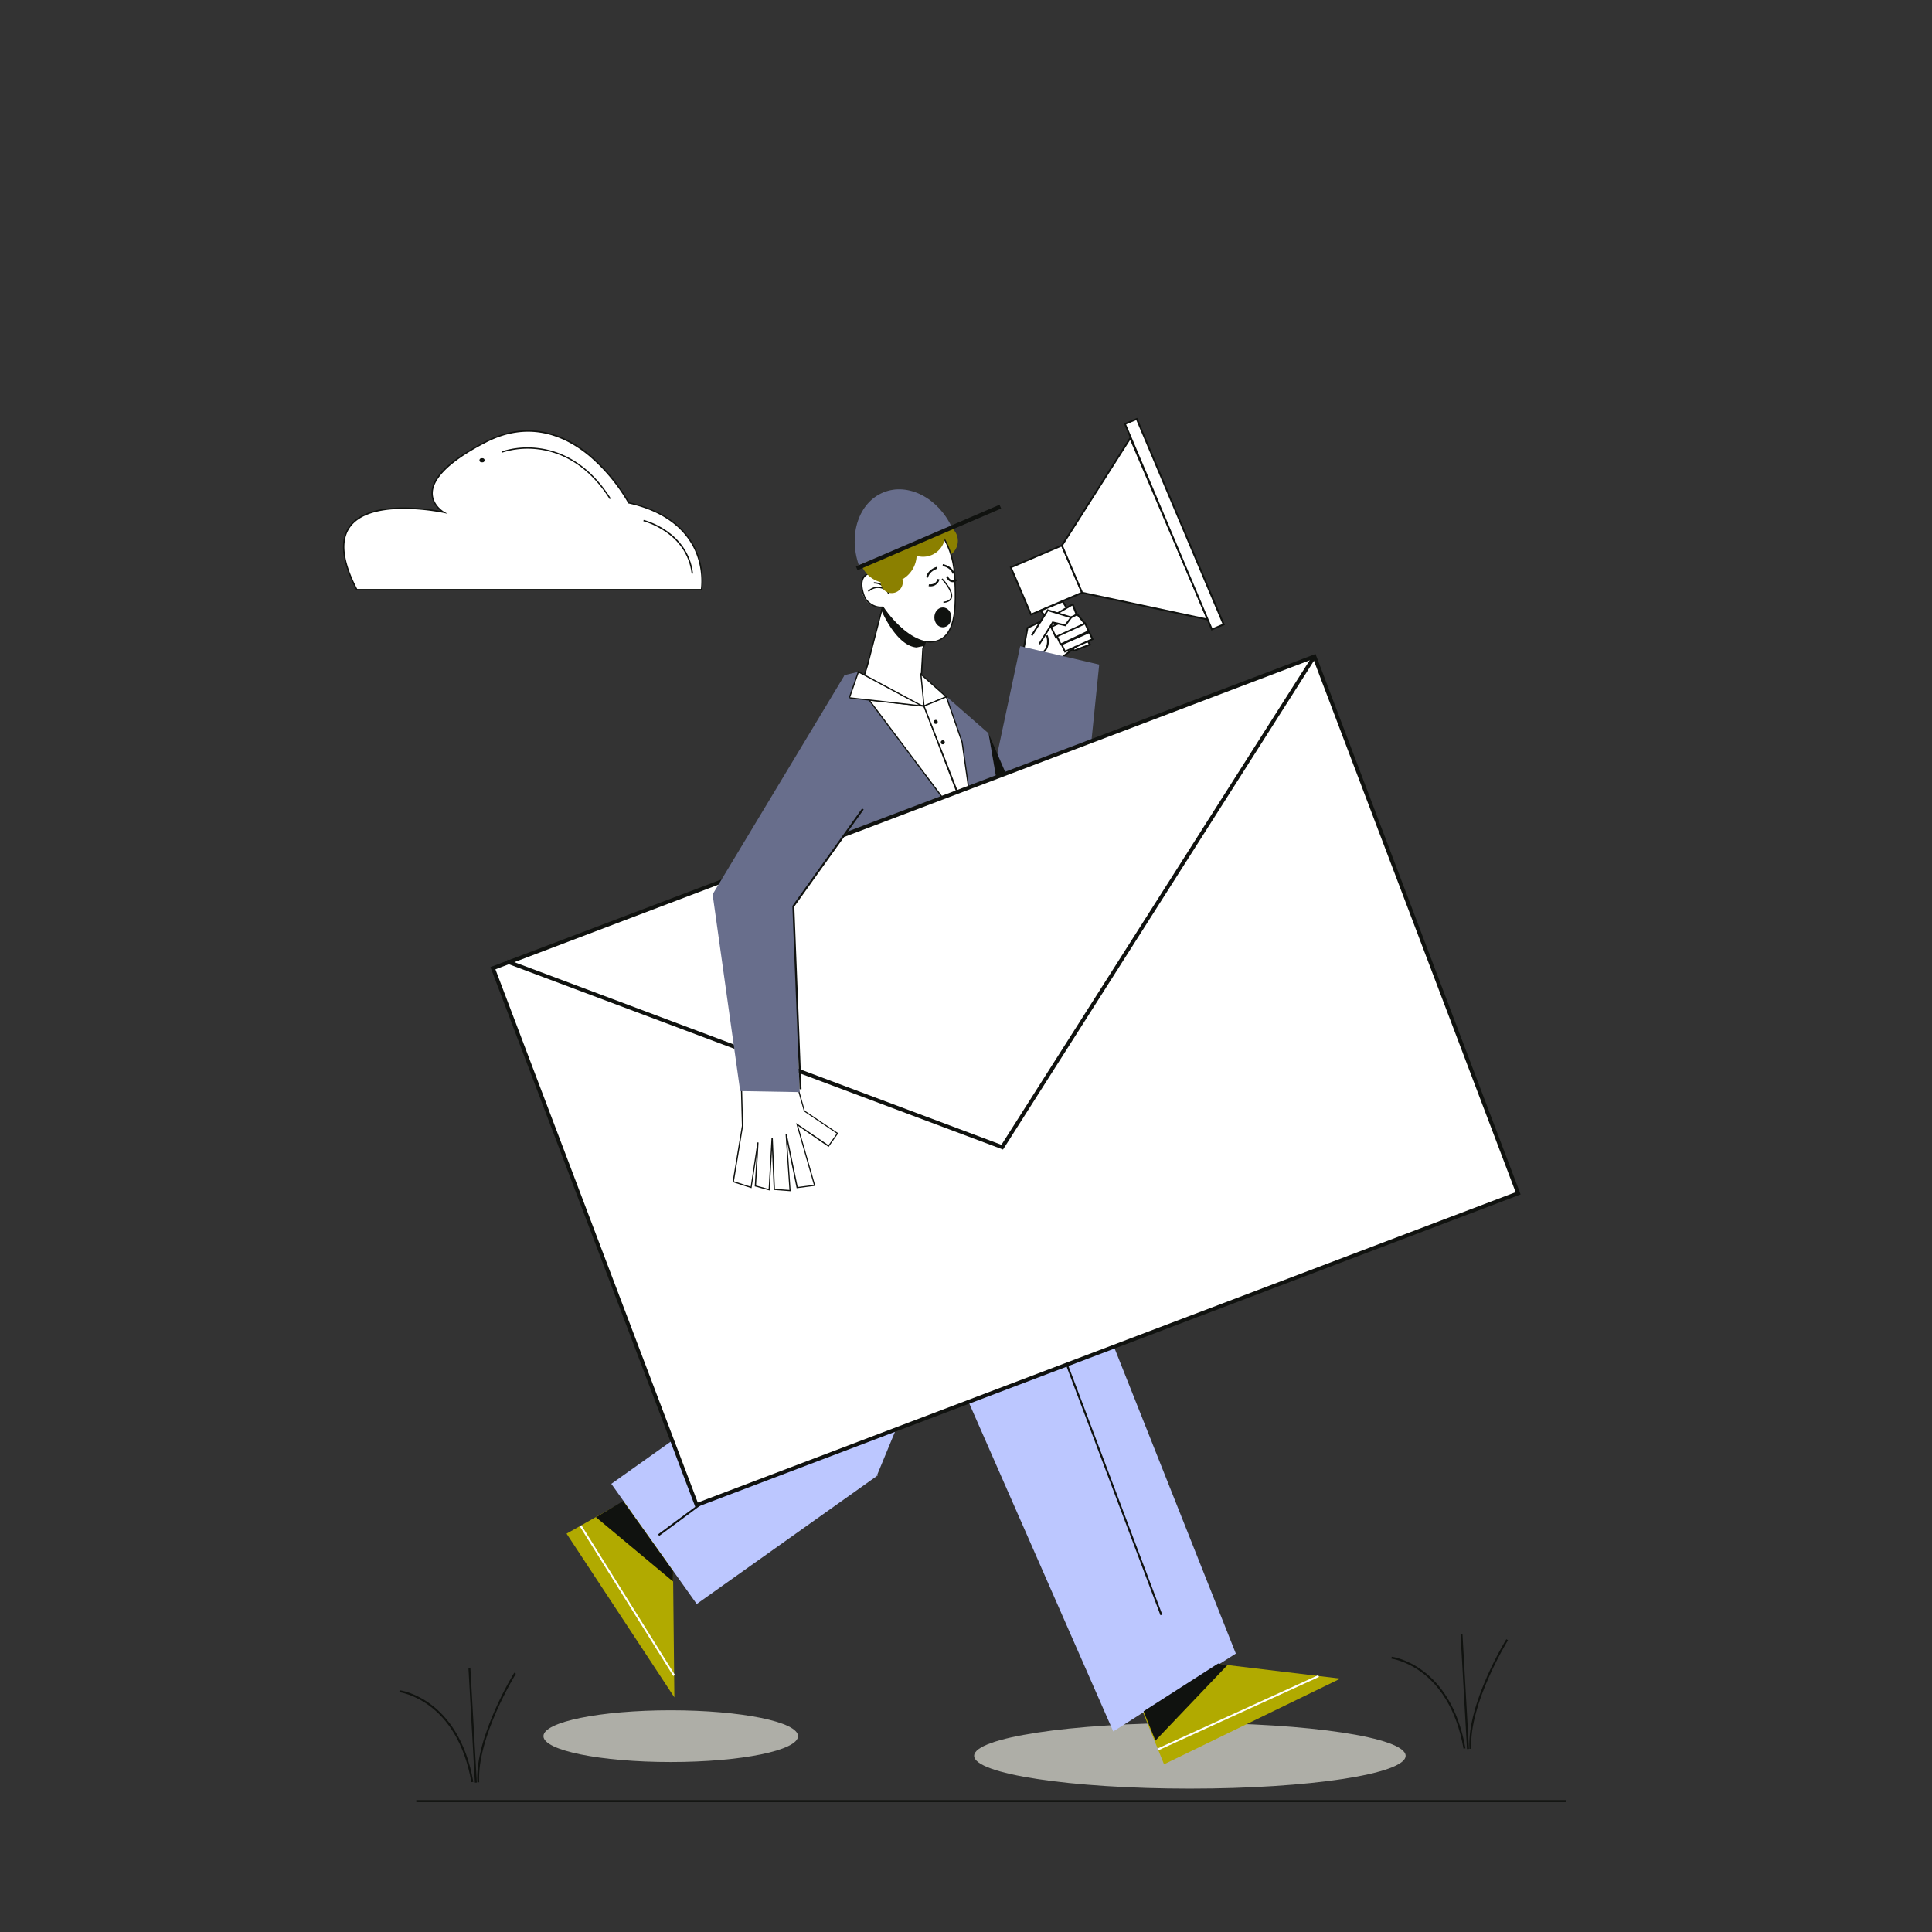 <svg xmlns="http://www.w3.org/2000/svg" viewBox="0 0 1000 1000"><rect x="0" y="0" width="1000" height="1000" fill="#333333" stroke="none"/><title>Artboard 27</title><g id="Capa_1" data-name="Capa 1"><polygon points="530.13 336.29 531.84 324.97 538.45 321.86 544.77 320.23 563.02 331.97 564.15 333.64 556.23 336.69 555.12 335.97 547.7 341.66 537.38 344.34 530.13 336.29" fill="#fff"/><rect x="527.26" y="286.93" width="28.77" height="26.56" transform="translate(-74.41 237.12) rotate(-23.15)" fill="#fff"/><path d="M533.4,318.67l-10.79-25.25,27.28-11.66L560.69,307Zm-9.61-24.77,10.09,23.59,25.62-11-10.08-23.59Z" fill="#10120f"/><polygon points="549.65 282.35 585.01 226.77 625.17 320.68 560.1 306.77 549.65 282.35" fill="#fff"/><path d="M625.92,321.3l-66.15-14.14-10.62-24.85.12-.2,35.82-56.3Zm-65.5-14.92,64,13.68-39.47-92.33-34.78,54.66Z" fill="#10120f"/><rect x="604.52" y="213.59" width="6.61" height="115.46" transform="translate(-57.68 258.2) rotate(-22.93)" fill="#fff"/><path d="M627,326.37l-.17-.41L581.71,219.2l6.92-2.92.17.41L634,323.45ZM582.88,219.68l44.63,105.51,5.26-2.22L588.15,217.45Z" fill="#10120f"/><polygon points="538.58 316.03 555.99 336.74 564.15 333.64 550.01 311.31 538.58 316.03" fill="#fff"/><path d="M555.85,337.27l-18-21.42,12.35-5.09,14.64,23.11Zm-16.53-21.06,16.81,20,7.35-2.79-13.65-21.54Z" fill="#10120f"/><polygon points="543.21 319.82 555.24 312.82 557.26 318.16 544.37 324.6 543.21 319.82" fill="#fff"/><path d="M544.07,325.25l-1.37-5.65,12.77-7.43,2.36,6.21Zm-.34-5.21.95,3.9,12-6-1.7-4.46Z" fill="#10120f"/><polygon points="544.02 324.54 557.61 318.01 561.62 322.89 546.67 330.14 544.02 324.54" fill="#fff"/><path d="M546.46,330.74l-3-6.41,14.31-6.88,4.59,5.6Zm-1.84-6,2.26,4.78,14-6.79-3.42-4.17Z" fill="#10120f"/><polygon points="547.1 329.36 561.68 322.68 563.5 326.68 548.97 333.55 547.1 329.36" fill="#fff"/><path d="M548.75,334.16l-2.24-5,15.39-7.06,2.2,4.82Zm-1.06-4.58,1.5,3.37,13.72-6.49-1.45-3.19Z" fill="#10120f"/><polygon points="549.47 333.52 563.78 327.25 565.48 330.8 551.21 337.25 549.47 333.52" fill="#fff"/><path d="M551,337.84l-2.12-4.55L564,326.66l2.09,4.37Zm-.92-4.09,1.36,2.91,13.45-6.08-1.31-2.75Z" fill="#10120f"/><polyline points="534.04 328.9 542.31 315.85 554.45 319.56 551.39 323.66 544.91 322.16 537.96 333.36" fill="#fff"/><polygon points="538.34 333.59 537.58 333.12 544.7 321.65 551.21 323.15 553.7 319.81 542.5 316.38 534.42 329.15 533.66 328.67 542.11 315.31 555.19 319.32 551.58 324.17 545.12 322.67 538.34 333.59" fill="#10120f"/><polygon points="530.26 336.05 529.38 335.89 531.43 324.67 538.65 321.18 539.04 321.99 532.24 325.28 530.26 336.05" fill="#10120f"/><polygon points="536.9 344.71 536.7 343.83 547.63 341.31 556.68 334.29 557.23 335 547.93 342.16 536.9 344.71" fill="#10120f"/><path d="M535.82,340.1l-.24-.87c2.85-.77,4.78-2.14,5.72-4.05a8.31,8.31,0,0,0,.13-6.14l.83-.34a9,9,0,0,1-.15,6.87C541.05,337.73,538.93,339.25,535.82,340.1Z" fill="#10120f"/><polygon points="568.94 343.98 568.9 344.38 556.38 467.34 525.31 463.45 525.26 463.11 515.38 394.05 515.39 393.97 528.05 334.46 568.94 343.98" fill="#686e8c"/><polygon points="511.63 379.54 526.12 463.47 549.11 466.35 511.63 379.54" fill="#10120f"/><circle cx="487.19" cy="279.94" r="8.6" fill="#8b8000"/><ellipse cx="615.88" cy="908.8" rx="111.67" ry="16.99" fill="#aeaea7"/><polygon points="328.15 774.06 293.25 793.81 349.05 878.55 348.27 803.75 328.15 774.06" fill="#b1aa00"/><rect x="324.22" y="782.76" width="1" height="91.4" transform="translate(-389.59 297.84) rotate(-31.99)" fill="#fff"/><polygon points="587.45 876.03 602.5 913.19 693.76 868.85 619.49 859.92 587.45 876.03" fill="#b1aa00"/><path d="M447.55,603.13,576.22,896.19l63.45-40.3L532.28,585.59S451.12,573.57,447.55,603.13Z" fill="#bcc7ff"/><path d="M519.73,604.28l-65.66,159-.33.79,0,0-93.12,66.16-44.2-62.2L386.84,718,446.66,558C469.78,539.2,519.73,604.28,519.73,604.28Z" fill="#bcc7ff"/><polygon points="453.74 764.09 453.73 764.11 453.7 764.12 453.74 764.09" fill="#bcc7ff"/><rect x="595.24" y="885.98" width="91.4" height="1" transform="translate(-310.39 346.47) rotate(-24.55)" fill="#fff"/><rect x="562.04" y="624.45" width="1" height="218.47" transform="translate(-222.85 245.93) rotate(-20.68)" fill="#10120f"/><polygon points="509.74 622.34 485.37 689.6 499.95 719.72 509.74 622.34" fill="#10120f"/><polygon points="454.33 763.67 453.74 764.09 454.07 763.3 454.33 763.67" fill="#bcc7ff"/><polygon points="341.21 794.98 340.61 794.17 423.35 732.97 463.01 607.47 463.97 607.77 424.21 733.58 424.08 733.68 341.21 794.98" fill="#10120f"/><polygon points="308.49 785.32 348.32 818.54 348.37 813.09 322.58 776.9 308.49 785.32" fill="#10120f"/><polygon points="591.9 885.76 598.05 900.93 635.15 862.02 630.51 861.03 591.9 885.76" fill="#10120f"/><polygon points="544.06 595.86 489.53 594.39 404.53 591.94 406.04 450.16 406.31 447.46 447.58 349.56 450.12 340.21 449.9 340.25 456.89 313.33 479.8 331.49 478.02 334.96 478.01 334.96 477.72 335.56 476.76 349.16 476.97 349.16 511.07 379.99 544.06 595.86" fill="#fff"/><polygon points="483.64 367.38 477.15 351.73 478.06 335.64 480.47 329.98 479.82 329.71 477.37 335.54 476.61 348.87 476.79 352.32 482.44 366.33 445.6 356.52 449.37 344.23 457.11 314.33 456.43 314.16 448.69 344.04 444.71 357.01 483.64 367.38" fill="#10120f"/><path d="M494.11,297.7c1.06,18.19.57,33.83-12.3,34.58s-32.11-22-33.17-40.21,7.37-25.19,20.24-25.94S493,279.51,494.11,297.7Z" fill="#fff"/><path d="M460.56,319.48c-7.16-8.6-11.73-18.84-12.23-27.39-.51-8.72,1.16-15.36,5-19.73,3.42-3.94,8.66-6.14,15.56-6.54,6.35-.39,12.47,2.75,17.3,8.8s7.74,14.2,8.26,23.06c1,17.23.87,34.12-12.59,34.91l-.65,0C475.1,332.61,467.45,327.76,460.56,319.48Zm8.33-53c-6.72.39-11.81,2.52-15.12,6.33-3.7,4.25-5.32,10.73-4.82,19.29s5,18.52,12.09,27c6.9,8.3,14.89,13.23,20.75,12.89,12.88-.75,13-17.33,12-34.25-.52-8.73-3.4-16.8-8.13-22.71-4.45-5.58-10-8.6-15.81-8.6Z" fill="#10120f"/><path d="M488.35,312.09c2.36-.26,3.81-1.1,4.32-2.5,1.34-3.71-4.58-9.94-4.83-10.2l-.47.45c.06.06,5.89,6.2,4.69,9.52-.42,1.15-1.69,1.85-3.78,2.08Z" fill="#10120f"/><path d="M456.77,314.25h0c-5.5.32-10.17-3.06-10.5-8.56l-.29-2.2c-.32-5.5,4.12-8.91,9.62-9.23h0a10,10,0,0,1,10.58,9.41h0A10.06,10.06,0,0,1,456.77,314.25Z" fill="#fff"/><path d="M460.29,307.21l-.66.24a9.23,9.23,0,0,0-.77-1.64c-5.33-3.52-9,.37-9.14.54l-.52-.48a7.54,7.54,0,0,1,8.67-1.43,7.3,7.3,0,0,0-5.55-2.4l0-.71A8.4,8.4,0,0,1,460.29,307.21Z" fill="#10120f"/><path d="M480.35,299c.72-3.47,4.7-4.59,4.74-4.6l-.27-1c-.18,0-4.61,1.3-5.45,5.37Z" fill="#10120f"/><path d="M493.07,297l.95-.31c-1.31-3.94-5.85-4.67-6-4.7l-.15,1S492,293.61,493.07,297Z" fill="#10120f"/><path d="M456,314.63l.84,0-.06-.7c-5.7.46-8.67-4.42-8.7-4.47s-3-6.4-1-10.1a5.45,5.45,0,0,1,4.45-2.57l-.08-.7c-2.4.29-4.07,1.27-5,2.93-2.21,4,.85,10.5,1,10.77C447.46,309.84,450.35,314.63,456,314.63Z" fill="#10120f"/><polygon points="553.83 624 527.66 595.42 395.68 657.22 406.31 447.46 437.16 349.45 444.31 347.72 505.27 436.02 497.98 384.13 476.65 348.97 511.63 379.54 553.83 624" fill="#686e8c"/><path d="M456,315.43s7.64,18.74,18.36,19.7l3.94-.8.73-2.14A25.06,25.06,0,0,1,467,325.34s-8.45-7.4-9.74-10.89Z" fill="#10120f"/><polygon points="476.65 348.97 478.24 365.42 489.83 360.68 476.65 348.97" fill="#fff"/><path d="M476.27,348.21l14.14,12.57L478,365.87Zm.77,1.52L478.51,365l10.74-4.4Z" fill="#10120f"/><polygon points="478.24 365.42 505.27 436.02 449.85 362.32 478.24 365.42" fill="#fff"/><path d="M449.17,361.94l29.29,3.2L506.36,438Zm1.36.77,53.66,71.35L478,365.71Z" fill="#10120f"/><polygon points="489.83 360.68 478.24 365.42 505.18 434.5 497.98 384.13 489.83 360.68" fill="#fff"/><path d="M477.84,365.25l12.18-5,8.27,23.82,7.58,53Zm.8.35,25.85,66.27-6.8-47.64-8.05-23.14Z" fill="#10120f"/><circle cx="484.34" cy="373.65" r="1.04" fill="#10120f"/><circle cx="488" cy="384.22" r="1.04" fill="#10120f"/><rect x="516.34" y="442.14" width="1" height="150.2" transform="translate(-67.59 77.81) rotate(-8.08)" fill="#10120f"/><rect x="215.48" y="931.75" width="595.32" height="1" fill="#10120f"/><path d="M184.68,305.18H363.1s6.06-35.2-37.63-44.91c0,0-29.13-54.62-74-31.56s-21.84,36.41-21.84,36.41S155.55,249.34,184.68,305.18Z" fill="#fff"/><path d="M363.39,305.53H184.47l-.1-.19c-7.75-14.86-8.91-26-3.43-33.26,10.22-13.44,39.86-8.95,47.14-7.61-1.83-1.5-4.88-4.71-4.76-9.43.21-8.26,9.61-17.22,28-26.64,23.37-12,42.4-2.73,54.25,7.17A93.93,93.93,0,0,1,325.7,260c12.52,2.81,28.75,9.65,35.3,26.27a39.21,39.21,0,0,1,2.44,19Zm-178.5-.71h177.9a39.06,39.06,0,0,0-2.46-18.36c-3.57-9-12.54-20.87-34.94-25.85l-.15,0-.08-.15a93.25,93.25,0,0,0-20.11-24.33c-11.68-9.75-30.44-18.89-53.45-7.08-22.54,11.58-27.43,20.55-27.58,26-.16,6.26,5.69,9.72,5.74,9.76l1.92,1.11-2.17-.46a112.35,112.35,0,0,0-19.83-2.05H209c-17,0-24.29,4.92-27.45,9.09C176.23,279.45,177.37,290.32,184.89,304.82Z" fill="#10120f"/><path d="M315.55,258.33c-11.87-18.78-26.35-24.32-36.4-25.66A43.51,43.51,0,0,0,260,234.26l-.25-.66A44.18,44.18,0,0,1,279.24,232c10.2,1.36,24.89,7,36.91,26Z" fill="#10120f"/><path d="M358,296.93c-2.63-21.56-24.8-27.09-25-27.14l.16-.69c.23,0,22.87,5.69,25.56,27.74Z" fill="#10120f"/><path d="M249.67,237.18h-.54a1.06,1.06,0,0,0,0,2.11h.54a1.06,1.06,0,1,0,0-2.11Z" fill="#10120f"/><path d="M244,922.45c-7.52-42.63-37-46.55-37.29-46.58l.12-1c.3,0,30.5,4,38.16,47.4Z" fill="#10120f"/><path d="M247.07,922.55c-1.33-23.61,18.9-56.43,19.11-56.76l.85.53c-.21.32-20.27,32.88-19,56.17Z" fill="#10120f"/><rect x="244.07" y="863.18" width="1" height="59.56" transform="translate(-49.71 15.13) rotate(-3.22)" fill="#10120f"/><path d="M757.52,905.11c-7.52-42.63-37-46.55-37.29-46.58l.11-1c.31,0,30.51,4,38.16,47.4Z" fill="#10120f"/><path d="M760.58,905.2c-1.33-23.6,18.9-56.42,19.1-56.75l.85.52c-.2.33-20.27,32.89-19,56.18Z" fill="#10120f"/><rect x="757.58" y="845.83" width="1" height="59.56" transform="translate(-47.92 43.9) rotate(-3.22)" fill="#10120f"/><ellipse cx="347.17" cy="898.63" rx="65.88" ry="13.39" fill="#aeaea7"/><rect x="293.07" y="410.8" width="454.78" height="297.2" transform="translate(-164.61 221.05) rotate(-20.78)" fill="#fff"/><path d="M360,780.3l-.35-.94-105.8-278.8.93-.35L680.91,338.5l.35.93,105.81,278.8-.94.36ZM256.43,501.72l104.73,276L784.49,617.07l-104.74-276Z" fill="#10120f"/><polygon points="519.16 595 518.4 594.71 261.99 498.56 262.69 496.69 518.34 592.55 679.49 339.25 681.17 340.32 519.16 595" fill="#10120f"/><path d="M489.25,276.68a11.48,11.48,0,0,1-14.8,11,14.77,14.77,0,0,1-7.4,12.18,5.36,5.36,0,0,1,.24,1.61,5.74,5.74,0,0,1-11.47,0,.61.61,0,0,1,0-.14A14.8,14.8,0,1,1,466.65,274a11.46,11.46,0,0,1,22.6,2.73Z" fill="#8b8000"/><path d="M492.71,273l-48.18,19.5c-5.55-15.88,0-32.48,12.79-37.67S485.66,257.77,492.71,273Z" fill="#686e8c"/><rect x="440.15" y="277.09" width="80.91" height="2.12" transform="translate(-70.77 212.35) rotate(-23.25)" fill="#10120f"/><ellipse cx="488.03" cy="319.55" rx="4.41" ry="5.14" fill="#10120f"/><path d="M481.45,303.49a4.7,4.7,0,0,1-.79-.06l.16-1c.14,0,3.56.53,4.46-2.8l1,.25A4.7,4.7,0,0,1,481.45,303.49Z" fill="#10120f"/><path d="M493.17,301.34a2.79,2.79,0,0,1-.64-.07c-1.84-.44-2.86-2.63-2.91-2.72l.91-.42s.87,1.84,2.23,2.16a2.21,2.21,0,0,0,2-.59l.62.79A3.5,3.5,0,0,1,493.17,301.34Z" fill="#10120f"/><polygon points="444.31 347.72 439.64 361.18 477.24 365.38 444.31 347.72" fill="#fff"/><path d="M439.21,361.45l4.92-14.18,34.68,18.6Zm.85-.53,35.61,4-31.19-16.73Z" fill="#10120f"/><polygon points="411.32 557.19 416.31 575.02 433.49 586.61 428.85 593.18 412.56 582.02 421.59 613.55 412.59 614.72 406.86 586.99 408.91 616.25 400.76 615.62 399.64 589.01 398.11 615.81 390.98 613.84 392.28 591.34 388.77 614.61 379.55 611.64 384.32 582.72 383.68 558.92 411.32 557.19" fill="#fff"/><path d="M411.55,556.86l5,18,17.34,11.71-5,7.08L413.1,582.77l8.89,31-9.65,1.25-4.84-23.45,1.74,25-8.78-.68-.86-20.63-1.21,20.93-7.74-2.14.93-16L389,615l-9.82-3.17L384,582.73l-.65-24.1Zm-23,57.34L392,591.29l.62.07-1.29,22.25,6.52,1.8L399.33,589H400l1.1,26.34,7.51.57-2-28.9.62-.09,5.66,27.45,8.36-1.08-9.17-32,16.75,11.47,4.28-6.06-17-11.48-5-17.69L384,559.21l.62,23.56-4.72,28.65Z" fill="#10120f"/><polygon points="437.16 349.45 368.85 462.92 383.12 564.73 413.88 565.27 410.63 469.09 451.04 413.61 437.16 349.45" fill="#686e8c"/><polygon points="413.86 563.79 410.13 468.93 410.22 468.8 446.23 418.43 447.04 419.01 411.14 469.24 414.86 563.75 413.86 563.79" fill="#10120f"/></g></svg>